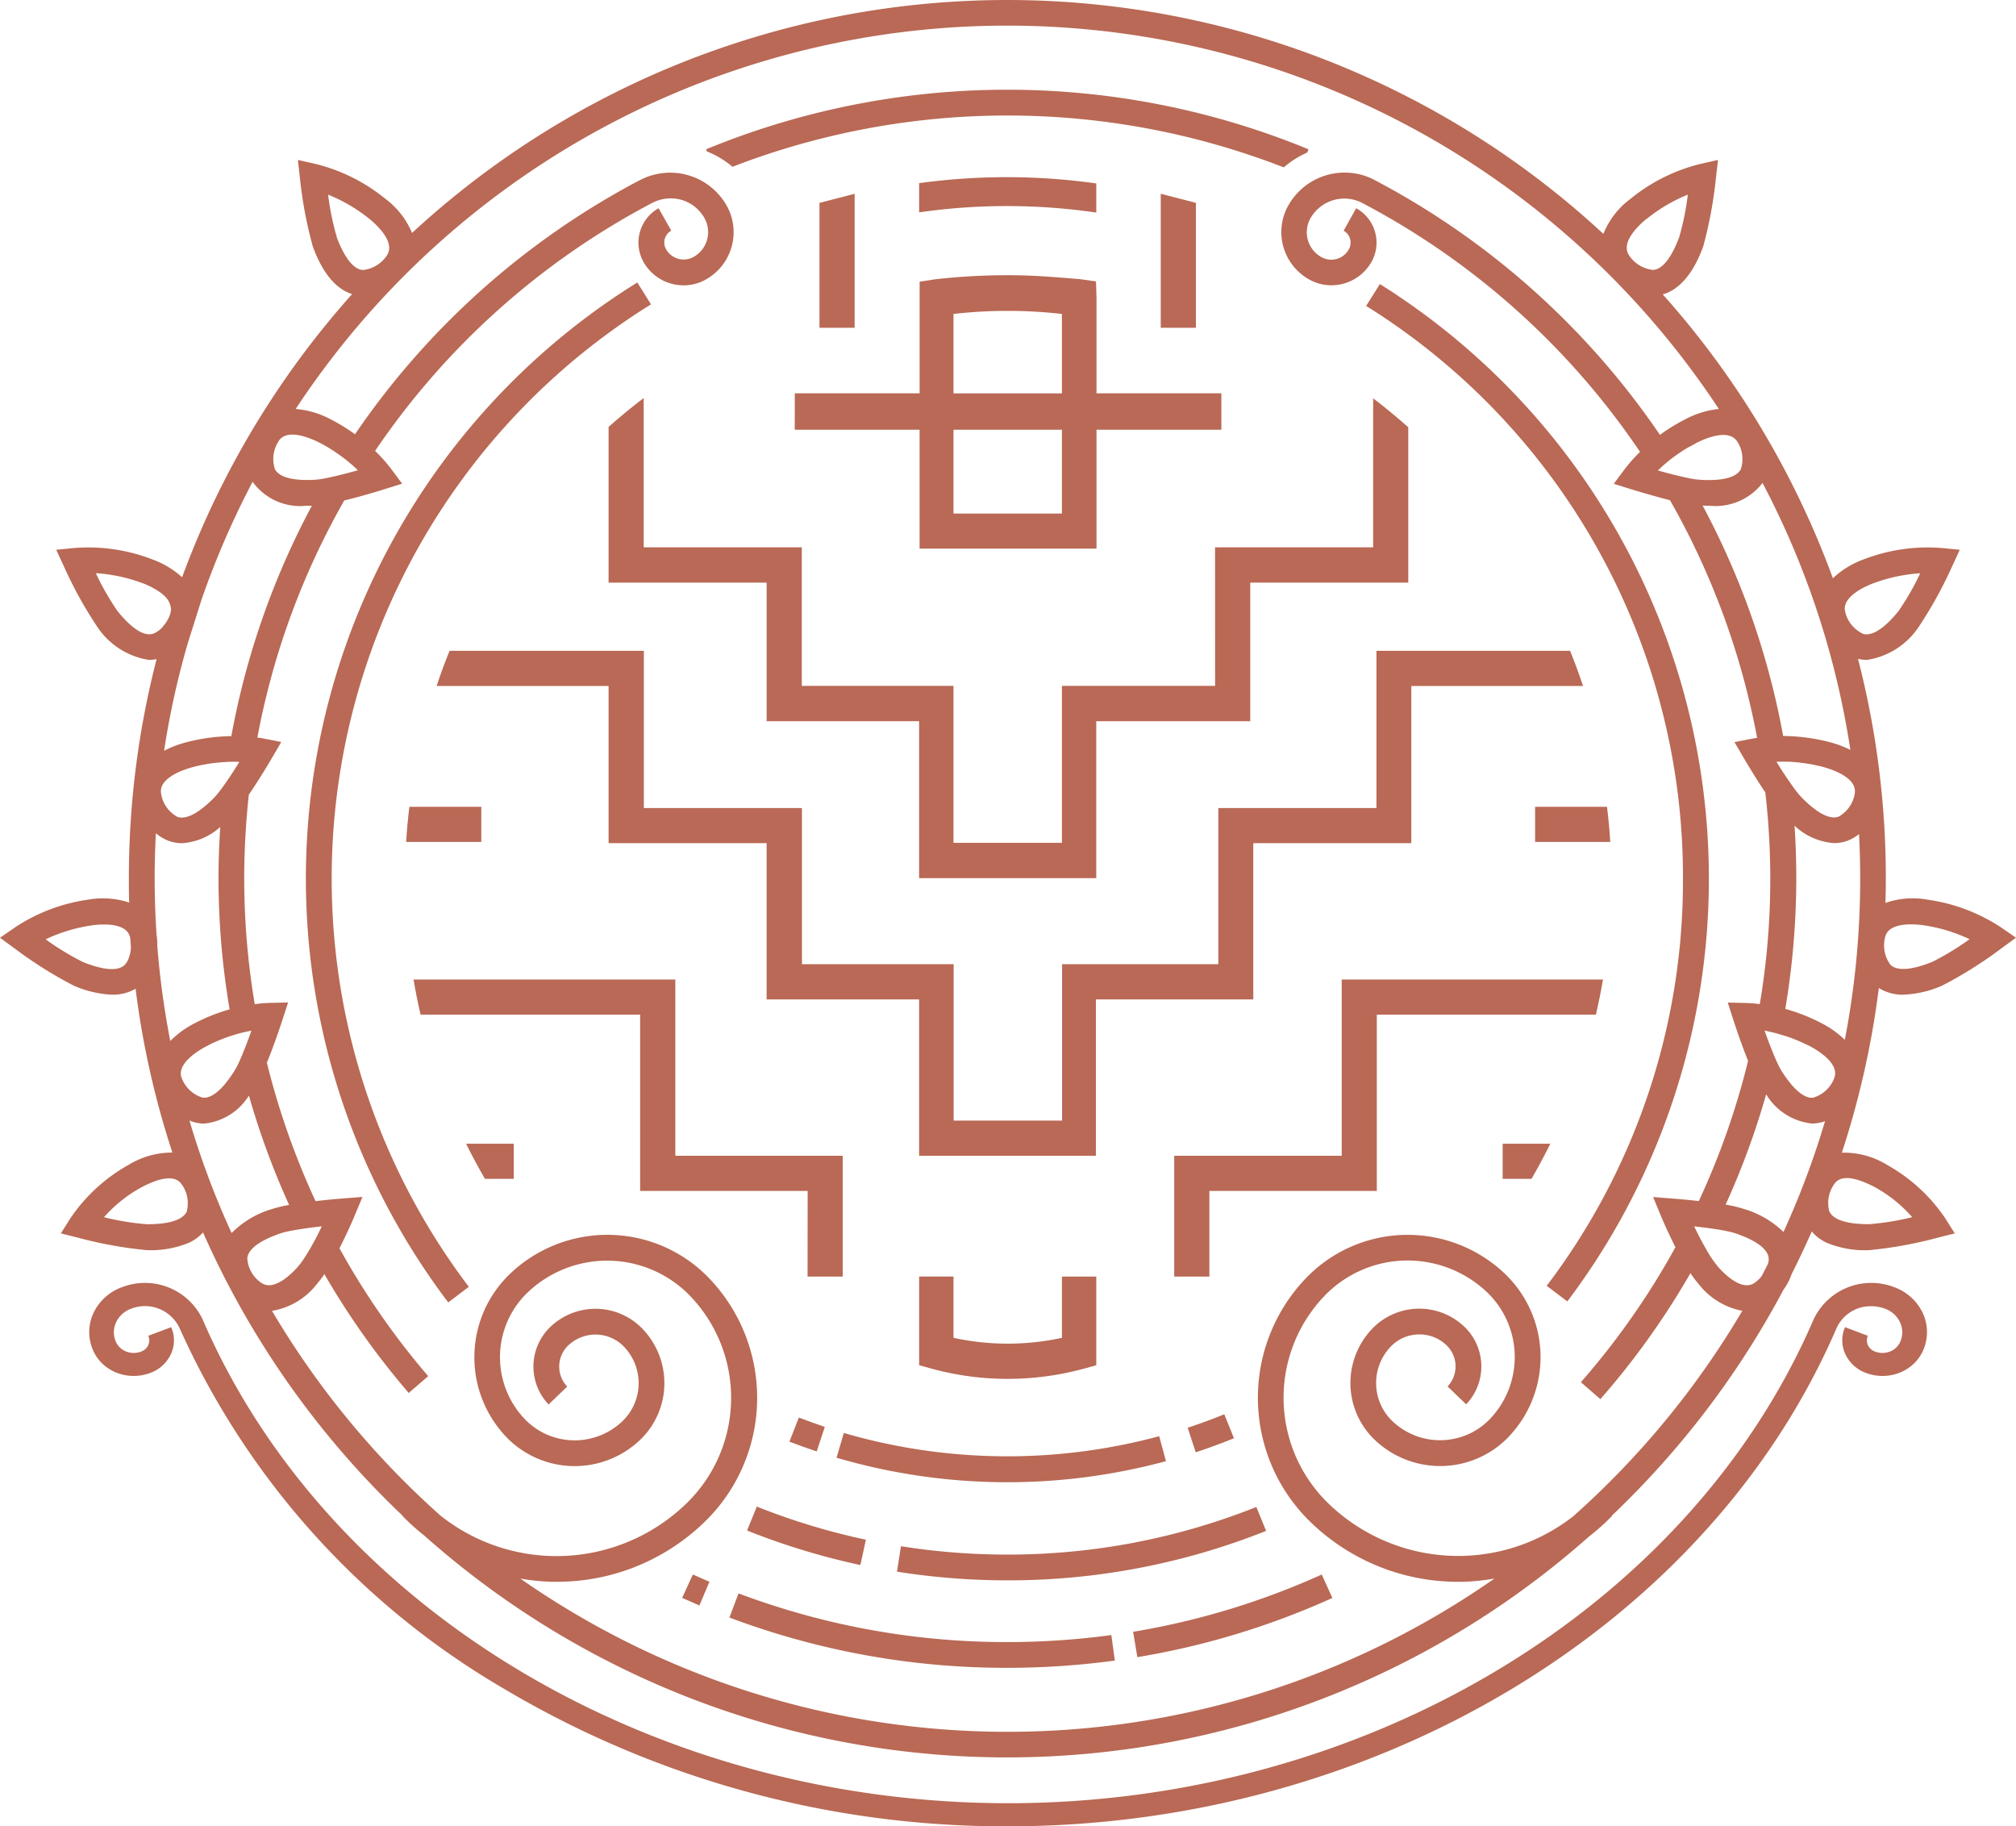 <svg xmlns="http://www.w3.org/2000/svg" xmlns:xlink="http://www.w3.org/1999/xlink" width="62.138" height="56.276" viewBox="0 0 62.138 56.276"><defs><clipPath id="a"><rect width="62.138" height="56.276" fill="#b96955"></rect></clipPath></defs><g clip-path="url(#a)"><path d="M175.268,405.189c.177.079.352.157.531.233l.309-.73c-.172-.073-.342-.148-.511-.224Z" transform="translate(-154.242 -355.946)" fill="#b96955"></path><path d="M196,410.829a23.427,23.427,0,0,1-8.282-1.5l-.28.744a24.219,24.219,0,0,0,8.562,1.55,24.715,24.715,0,0,0,3.317-.224l-.108-.786a23.913,23.913,0,0,1-3.209.216" transform="translate(-164.955 -360.225)" fill="#b96955"></path><path d="M195.651,388.02A20.616,20.616,0,0,1,192.289,387l-.3.737a21.626,21.626,0,0,0,3.492,1.064Z" transform="translate(-168.962 -340.571)" fill="#b96955"></path><path d="M202.831,364.913q.415.159.84.3l.25-.755q-.4-.137-.8-.288Z" transform="translate(-178.499 -320.484)" fill="#b96955"></path><path d="M233.865,388.59a20.838,20.838,0,0,1-3.278-.258l-.123.784a21.785,21.785,0,0,0,3.4.268,21.446,21.446,0,0,0,7.977-1.524l-.3-.737a20.674,20.674,0,0,1-7.682,1.467" transform="translate(-202.817 -340.682)" fill="#b96955"></path><path d="M314.911,251.617h-8.053v5.433h-5.163v3.723h1.084v-2.639h5.161V252.7h6.753q.124-.536.218-1.082" transform="translate(-265.503 -221.432)" fill="#b96955"></path><path d="M291.27,407.015a24.18,24.18,0,0,0,6.011-1.824l-.327-.723a23.431,23.431,0,0,1-5.814,1.765Z" transform="translate(-256.214 -355.946)" fill="#b96955"></path><path d="M386.083,293.811v1.082h.889q.306-.531.58-1.082Z" transform="translate(-339.767 -258.564)" fill="#b96955"></path><path d="M396.746,208.341c-.022-.364-.056-.725-.1-1.082h-2.217v1.082Z" transform="translate(-347.114 -182.396)" fill="#b96955"></path><path d="M112.564,167.187c-.147.356-.28.717-.4,1.084h5.3v4.844h4.871v4.814h4.7v4.819h5.449v-4.819h4.851v-4.814h4.871v-4.844H147.5q-.185-.552-.4-1.084h-5.969v4.846h-4.873v4.812h-4.816v4.819h-3.342v-4.819h-4.676v-4.812h-4.873v-4.846Z" transform="translate(-98.706 -147.131)" fill="#b96955"></path><path d="M360.742,91.3a20.638,20.638,0,0,1-4.2,12.546l.636.481A21.628,21.628,0,0,0,351.4,72.975l-.423.674A20.731,20.731,0,0,1,360.742,91.3" transform="translate(-308.869 -64.221)" fill="#b96955"></path><path d="M118.376,260.772h1.083v-3.723H114.3v-5.433h-8.068q.091.546.216,1.083h6.768v5.434h5.163Z" transform="translate(-93.485 -221.431)" fill="#b96955"></path><path d="M89.222,73.244l-.422-.676A21.628,21.628,0,0,0,82.972,104l.634-.481a20.832,20.832,0,0,1,5.616-30.277" transform="translate(-69.156 -63.863)" fill="#b96955"></path><path d="M236.156,327.936v2.733l.393.108a8.91,8.91,0,0,0,4.674,0l.393-.108v-2.733h-1.059v1.888a7.863,7.863,0,0,1-3.342,0v-1.888Z" transform="translate(-207.826 -288.596)" fill="#b96955"></path><path d="M214.932,368.87a18.728,18.728,0,0,0,10.154.106l-.209-.769a18.008,18.008,0,0,1-9.72-.1Z" transform="translate(-189.148 -323.947)" fill="#b96955"></path><path d="M120.345,294.893h.889v-1.082h-1.469c.18.368.376.728.58,1.082" transform="translate(-105.398 -258.564)" fill="#b96955"></path><path d="M104.346,208.341h2.317v-1.082h-2.217q-.066.536-.1,1.082" transform="translate(-91.828 -182.396)" fill="#b96955"></path><path d="M306.281,363.3c-.371.152-.75.29-1.128.415l.248.757c.395-.13.791-.277,1.179-.433Z" transform="translate(-268.546 -319.716)" fill="#b96955"></path><path d="M298.237,49.784v4.129h1.084V50.064Z" transform="translate(-262.46 -43.812)" fill="#b96955"></path><path d="M182.223,25.4a23.51,23.51,0,0,1,16.994.018,2.849,2.849,0,0,1,.722-.457l.04-.1a24.392,24.392,0,0,0-18.569,0l.027.066a2.86,2.86,0,0,1,.786.472" transform="translate(-159.647 -20.26)" fill="#b96955"></path><path d="M241.615,46.6v-.9a19.87,19.87,0,0,0-5.46-.009v.9a18.987,18.987,0,0,1,5.46.007" transform="translate(-207.825 -40.047)" fill="#b96955"></path><path d="M175.058,111.11h-4.721v4.836h-3.342V111.11h-4.676v-4.271h-4.873v-4.6q-.559.425-1.082.89v4.8h4.871v4.269h4.7v4.838h5.46v-4.838h4.746v-4.269h4.871V103.14q-.523-.465-1.082-.892v4.591h-4.873Z" transform="translate(-137.606 -89.973)" fill="#b96955"></path><path d="M77.058,330.951a1.006,1.006,0,0,0,.007.828,1.129,1.129,0,0,0,.637.582,1.447,1.447,0,0,0,1.04-.008,1.386,1.386,0,0,0,.324-.182,1.27,1.27,0,0,0,.4-.509,1.39,1.39,0,0,0-.01-1.141,1.55,1.55,0,0,0-.877-.8,1.965,1.965,0,0,0-2.487.983l0,0c-3.844,8.923-13.823,14.917-24.831,14.917s-20.985-5.994-24.83-14.917l0,0a1.965,1.965,0,0,0-2.487-.983,1.55,1.55,0,0,0-.877.8,1.389,1.389,0,0,0-.01,1.141,1.269,1.269,0,0,0,.4.509,1.386,1.386,0,0,0,.324.182,1.447,1.447,0,0,0,1.04.008,1.124,1.124,0,0,0,.637-.582,1,1,0,0,0,.007-.828l-.706.265a.347.347,0,0,1,0,.287.383.383,0,0,1-.221.2.638.638,0,0,1-.457,0,.579.579,0,0,1-.32-.3.731.731,0,0,1,.005-.6.819.819,0,0,1,.46-.42,1.179,1.179,0,0,1,1.494.588,24.451,24.451,0,0,0,10.01,11.127,30.228,30.228,0,0,0,15.529,4.235c11.317,0,21.582-6.173,25.541-15.362a1.153,1.153,0,0,1,1.064-.666,1.238,1.238,0,0,1,.43.078.814.814,0,0,1,.46.42.731.731,0,0,1,.005.6.579.579,0,0,1-.32.3.639.639,0,0,1-.457,0,.388.388,0,0,1-.221-.2.347.347,0,0,1,0-.287Z" transform="translate(-20.189 -290.051)" fill="#b96955"></path><path d="M204.194,75.46h3.848v3.664h5.453V75.46h3.848V74.338h-3.848V71.4l-.015-.509L213,70.821c-.936-.077-1.5-.123-2.256-.123a20.028,20.028,0,0,0-2.222.126l-.479.074v3.44h-3.848Zm4.893-3.568a14.769,14.769,0,0,1,3.342,0v2.447h-3.342Zm0,3.568h3.342v2.583h-3.342Z" transform="translate(-179.698 -62.217)" fill="#b96955"></path><path d="M210.547,50.064v3.849h1.084V49.784Z" transform="translate(-185.289 -43.812)" fill="#b96955"></path><path d="M58.68,30.653a3.276,3.276,0,0,0,1.18-.277,12.755,12.755,0,0,0,1.826-1.148l.452-.329-.46-.317a5.469,5.469,0,0,0-2.264-.855,2.535,2.535,0,0,0-1.3.1c.007-.25.012-.5.012-.75a27.019,27.019,0,0,0-.858-6.773,1.189,1.189,0,0,0,.271.034,2.334,2.334,0,0,0,1.588-1,12.923,12.923,0,0,0,1.044-1.887l.234-.508-.556-.054a5.467,5.467,0,0,0-2.394.346,2.729,2.729,0,0,0-.961.587,27.105,27.105,0,0,0-5.244-8.749c.764-.216,1.12-1.14,1.244-1.467a13.088,13.088,0,0,0,.395-2.121l.064-.555-.545.123a5.48,5.48,0,0,0-2.163,1.084,2.5,2.5,0,0,0-.825,1.072A27.028,27.028,0,0,0,12.7,7.18a2.513,2.513,0,0,0-.811-1.044A5.491,5.491,0,0,0,9.727,5.053l-.545-.123.062.555a12.932,12.932,0,0,0,.4,2.121c.123.322.469,1.226,1.209,1.458a27.127,27.127,0,0,0-5.24,8.726,2.788,2.788,0,0,0-.931-.555,5.464,5.464,0,0,0-2.394-.346l-.556.054.236.508a12.608,12.608,0,0,0,1.044,1.887,2.33,2.33,0,0,0,1.587,1,1.2,1.2,0,0,0,.228-.025,27.045,27.045,0,0,0-.855,6.765c0,.246,0,.492.01.737a2.582,2.582,0,0,0-1.254-.091,5.461,5.461,0,0,0-2.263.855L0,28.9l.45.329a12.754,12.754,0,0,0,1.826,1.148,3.276,3.276,0,0,0,1.18.277,1.4,1.4,0,0,0,.723-.182,26.793,26.793,0,0,0,1.135,5.048,2.569,2.569,0,0,0-1.346.376,5.249,5.249,0,0,0-1.8,1.652l-.292.462.529.133a12.812,12.812,0,0,0,2.123.384,3.089,3.089,0,0,0,1.308-.233,1.4,1.4,0,0,0,.422-.312,27.24,27.24,0,0,0,6.154,8.732l-.005.005a6.755,6.755,0,0,0,.666.6,27.026,27.026,0,0,0,35.9.037,6.812,6.812,0,0,0,.712-.636l-.008-.008a27.215,27.215,0,0,0,5.294-6.965,1.837,1.837,0,0,0,.253-.484q.326-.647.619-1.312a1.347,1.347,0,0,0,.45.344,3.085,3.085,0,0,0,1.308.233,12.785,12.785,0,0,0,2.121-.384l.529-.133-.292-.462a5.235,5.235,0,0,0-1.8-1.652,2.517,2.517,0,0,0-1.389-.373,27.079,27.079,0,0,0,1.14-5.075,1.39,1.39,0,0,0,.76.206m-.556-1.807c.093-.3.476-.361.794-.361a2.751,2.751,0,0,1,.384.029,5,5,0,0,1,1.415.428,8.2,8.2,0,0,1-1.152.7c-.639.256-1.083.287-1.287.088a1,1,0,0,1-.155-.882m-54.1.523c-.005.019-.008.039-.015.057a.826.826,0,0,1-.03.1c-.005.015-.012.029-.017.042a.571.571,0,0,1-.045.084.245.245,0,0,1-.024.034.339.339,0,0,1-.039.046c-.2.2-.647.169-1.286-.088a8.2,8.2,0,0,1-1.15-.7,4.968,4.968,0,0,1,1.415-.428,2.751,2.751,0,0,1,.384-.029c.317,0,.7.064.794.361a.27.27,0,0,1,.008.035c.005.019.007.039.01.057.005.089.01.179.017.268a1.042,1.042,0,0,1-.022.162M57.739,17.977a5.032,5.032,0,0,1,1.447-.309,8.23,8.23,0,0,1-.671,1.168c-.435.533-.808.774-1.084.7a1,1,0,0,1-.563-.7c-.091-.457.644-.774.872-.86m-.567,6.446a1,1,0,0,1-.5.745c-.265.1-.661-.1-1.143-.592-.024-.024-.049-.052-.076-.084a4.382,4.382,0,0,1-.271-.362c-.143-.2-.3-.44-.428-.654.111,0,.226,0,.341,0,.094,0,.189.009.283.019.049,0,.1.008.143.015l.113.015c.04.005.079.012.118.018s.1.017.148.027l.162.035c.054.012.108.025.16.041.234.066.995.312.948.776m-2.846-9.538a26.035,26.035,0,0,1,2.708,8.228,3.187,3.187,0,0,0-.6-.229,5.842,5.842,0,0,0-1.472-.2,24.215,24.215,0,0,0-2.482-7.1c.062,0,.131.005.212.005a1.833,1.833,0,0,0,1.632-.7m-.8-1.315a1,1,0,0,1,.135.885c-.128.255-.558.371-1.246.33l-.086-.009a.185.185,0,0,1-.03,0q-.058-.008-.126-.02a.373.373,0,0,1-.057-.01c-.041-.008-.081-.015-.123-.025-.273-.057-.6-.142-.89-.224a4.859,4.859,0,0,1,.664-.54l.174-.115.005,0c.059-.036.118-.071.177-.1s.121-.067.182-.1c.217-.11.946-.44,1.222-.064M50.749,6.752A4.941,4.941,0,0,1,52.023,6a8.429,8.429,0,0,1-.268,1.319c-.246.644-.524.99-.809,1a1.007,1.007,0,0,1-.754-.482c-.231-.406.368-.937.556-1.091m-40.365.57A8.213,8.213,0,0,1,10.113,6a4.978,4.978,0,0,1,1.276.749c.189.153.786.685.555,1.091a1,1,0,0,1-.754.482c-.283-.013-.563-.359-.808-1M8.606,13.569c.277-.376,1-.046,1.222.064a4.308,4.308,0,0,1,.56.336c.041.027.081.056.12.084a4.765,4.765,0,0,1,.523.44c-.305.086-.654.177-.936.234-.076.017-.145.029-.209.039l-.089.012c-.029,0-.056.005-.079.007-.688.04-1.118-.076-1.246-.33a1,1,0,0,1,.135-.885M5.79,19.816l.422-1.336a26.243,26.243,0,0,1,1.574-3.631,1.81,1.81,0,0,0,1.656.738c.062,0,.12,0,.17,0a24.309,24.309,0,0,0-2.482,7.1,5.725,5.725,0,0,0-1.428.2,3.09,3.09,0,0,0-.644.251,25.655,25.655,0,0,1,.731-3.319m1.59,3.659c-.148.239-.32.506-.477.725-.062.088-.121.169-.177.236l-.057.069c-.024.027-.044.051-.064.071-.482.489-.878.695-1.143.592a.99.99,0,0,1-.5-.745c-.049-.464.713-.71.948-.776.088-.024.177-.046.266-.064l.125-.025c.052-.01.1-.019.157-.027.133-.02.268-.034.4-.044.045,0,.091-.007.137-.009.13-.007.256-.008.381,0M4.775,19.506l-.012.005a.26.26,0,0,1-.057.022c-.277.078-.649-.164-1.084-.7a8.246,8.246,0,0,1-.669-1.168,5.022,5.022,0,0,1,1.445.309l.022.008a.4.4,0,0,1,.049.02l.029.012.052.022.042.02c.034.015.069.032.1.051s.074.04.111.062.074.045.111.071a1.194,1.194,0,0,1,.158.128.624.624,0,0,1,.2.41.75.75,0,0,1-.1.315l-.045.077a.874.874,0,0,1-.108.14s0,0,0,.005a.785.785,0,0,1-.116.11.6.6,0,0,1-.056.04l-.01.007a.431.431,0,0,1-.056.03m.467,12.58a26.13,26.13,0,0,1-.4-2.929,2.045,2.045,0,0,0-.022-.342q-.058-.86-.059-1.733c0-.47.013-.937.037-1.4a1.332,1.332,0,0,0,.378.229,1.208,1.208,0,0,0,.432.079,1.95,1.95,0,0,0,1.175-.5c-.034.528-.054,1.057-.054,1.592a24.284,24.284,0,0,0,.342,4.028,5.781,5.781,0,0,0-1.089.435,2.942,2.942,0,0,0-.74.541m.513,5.247c-.115.261-.538.4-1.226.4a8.018,8.018,0,0,1-1.33-.217A4.251,4.251,0,0,1,4.342,36.6c.046-.025.094-.049.143-.073.4-.194.868-.329,1.086-.066a.992.992,0,0,1,.184.875m-.162-4.126c-.147-.444.545-.848.759-.961.064-.034.128-.066.194-.1l.049-.022c.059-.025.12-.052.18-.076a4.89,4.89,0,0,1,.975-.288c-.11.307-.241.656-.361.922A2.5,2.5,0,0,1,7.227,33c-.366.582-.713.868-.99.825a1,1,0,0,1-.644-.622M7.139,38a25.847,25.847,0,0,1-1.3-3.468,1.229,1.229,0,0,0,.278.081,1.159,1.159,0,0,0,.184.013,1.84,1.84,0,0,0,1.371-.863,24.158,24.158,0,0,0,1.239,3.37,3.96,3.96,0,0,0-.514.123A2.905,2.905,0,0,0,7.139,38m.938,1.55a.993.993,0,0,1-.455-.771c.024-.283.381-.55,1.032-.772.051-.017.115-.034.187-.051l.123-.025c.074-.015.155-.029.241-.042l.061-.01v0c.211-.034.438-.062.652-.086-.1.219-.229.459-.354.679-.032.057-.066.113-.1.167s-.062.1-.094.147a2.16,2.16,0,0,1-.185.248c-.158.182-.712.76-1.109.514m40.389,7.2a5.754,5.754,0,0,1-7.5-.395,4.534,4.534,0,0,1-.145-6.412,3.554,3.554,0,0,1,5.018-.113,2.764,2.764,0,0,1,.088,3.9,2.132,2.132,0,0,1-3.01.068,1.626,1.626,0,0,1-.052-2.295,1.21,1.21,0,0,1,.855-.376,1.194,1.194,0,0,1,.87.337.9.9,0,0,1,.029,1.266l.573.55a1.692,1.692,0,0,0-.054-2.389,2.011,2.011,0,0,0-2.846.064,2.419,2.419,0,0,0,.078,3.416A2.923,2.923,0,0,0,46.5,44.28a3.556,3.556,0,0,0-.113-5.023,4.347,4.347,0,0,0-6.139.138,5.33,5.33,0,0,0,.169,7.534,6.521,6.521,0,0,0,4.531,1.818H45.1a6.784,6.784,0,0,0,.964-.1,26.222,26.222,0,0,1-30.028,0,6.643,6.643,0,0,0,.971.1h.152a6.521,6.521,0,0,0,4.531-1.818,5.326,5.326,0,0,0,.169-7.534,4.345,4.345,0,0,0-6.139-.138A3.558,3.558,0,0,0,15.6,44.28a2.923,2.923,0,0,0,4.131.093,2.417,2.417,0,0,0,.078-3.416,2.011,2.011,0,0,0-2.846-.064,1.692,1.692,0,0,0-.054,2.389l.573-.55a.9.9,0,0,1,.03-1.266,1.219,1.219,0,0,1,1.723.039,1.624,1.624,0,0,1-.052,2.295,2.132,2.132,0,0,1-3.01-.068,2.763,2.763,0,0,1,.089-3.9,3.553,3.553,0,0,1,5.016.113,4.534,4.534,0,0,1-.145,6.412,5.753,5.753,0,0,1-7.549.357,26.5,26.5,0,0,1-5.2-6.316,2.2,2.2,0,0,0,1.393-.84,3,3,0,0,0,.221-.292,24.175,24.175,0,0,0,2.6,3.662l.6-.518a23.441,23.441,0,0,1-2.735-3.94c.256-.5.445-.949.459-.983l.25-.6-.646.051c-.074.005-.408.032-.8.079a23.562,23.562,0,0,1-1.5-4.266c.233-.567.447-1.222.481-1.325l.172-.531-.56.012a4.5,4.5,0,0,0-.467.04,23.461,23.461,0,0,1-.325-3.866,24.006,24.006,0,0,1,.143-2.592c.337-.492.666-1.049.718-1.14l.282-.482-.548-.108c-.062-.012-.126-.02-.189-.029a23.439,23.439,0,0,1,2.678-7.306c.566-.137,1.153-.319,1.251-.351l.533-.167-.334-.449a4.8,4.8,0,0,0-.5-.56,23.552,23.552,0,0,1,8.51-7.626,1.232,1.232,0,0,1,.926-.113,1.194,1.194,0,0,1,.718.568.877.877,0,0,1-.339,1.194.624.624,0,0,1-.848-.241.419.419,0,0,1,.162-.57L20.3,6.418a1.215,1.215,0,0,0-.469,1.649,1.414,1.414,0,0,0,1.239.727,1.4,1.4,0,0,0,.686-.179A1.672,1.672,0,0,0,22.4,6.342a2,2,0,0,0-2.7-.776l-.005,0,0,0a24.337,24.337,0,0,0-8.753,7.818,5.616,5.616,0,0,0-.757-.464,2.734,2.734,0,0,0-1.072-.315,26.266,26.266,0,0,1,43.866,0,2.789,2.789,0,0,0-1.03.315,5.772,5.772,0,0,0-.786.482,24.334,24.334,0,0,0-8.759-7.834l0,0,0,0a1.97,1.97,0,0,0-.959-.248,1.99,1.99,0,0,0-1.74,1.02,1.671,1.671,0,0,0,.647,2.273,1.4,1.4,0,0,0,.686.18,1.424,1.424,0,0,0,1.239-.728A1.211,1.211,0,0,0,41.8,6.418l-.386.693a.419.419,0,0,1,.162.57.619.619,0,0,1-.373.3.627.627,0,0,1-.474-.056.877.877,0,0,1-.339-1.194,1.2,1.2,0,0,1,1.632-.457,23.535,23.535,0,0,1,8.528,7.653,4.606,4.606,0,0,0-.474.534l-.336.449.533.167c.1.03.653.2,1.2.339a23.51,23.51,0,0,1,2.686,7.323l-.148.024-.55.108.282.482c.051.086.349.594.668,1.067a23.194,23.194,0,0,1-.17,6.525,4.208,4.208,0,0,0-.428-.035l-.558-.012.17.531c.032.1.233.712.455,1.265a23.475,23.475,0,0,1-1.519,4.321c-.378-.044-.693-.069-.762-.074l-.646-.051.248.6c.013.032.194.462.44.946a23.455,23.455,0,0,1-2.914,4.16l.6.523a24.13,24.13,0,0,0,2.777-3.883,3.286,3.286,0,0,0,.244.325,2.241,2.241,0,0,0,1.354.836,26.479,26.479,0,0,1-5.24,6.357M54.5,38.913l-.01.045-.192.371,0,0c-.017.022-.035.042-.054.062a.031.031,0,0,1-.01.012,1.014,1.014,0,0,1-.111.1.547.547,0,0,1-.064.046c-.4.246-.951-.332-1.109-.514a3.462,3.462,0,0,1-.349-.513l-.051-.089c-.118-.209-.233-.433-.332-.639.2.022.418.049.617.079l.1.015c.066.01.128.022.187.032.029.005.057.01.084.017l.081.017.072.017.068.018.057.017c.653.223,1.008.489,1.032.772a.205.205,0,0,1,0,.032.442.442,0,0,1-.013.1m.467-.944a2.948,2.948,0,0,0-1.231-.712,3.964,3.964,0,0,0-.551-.13,24.169,24.169,0,0,0,1.249-3.4,1.873,1.873,0,0,0,1.4.9,1.143,1.143,0,0,0,.184-.013,1.185,1.185,0,0,0,.231-.059,26.134,26.134,0,0,1-1.28,3.414m.929-4.139c-.277.044-.622-.243-.99-.825l-.044-.074c-.007-.014-.015-.027-.022-.042q-.035-.066-.071-.147-.025-.053-.051-.111c-.111-.26-.233-.582-.336-.867a4.489,4.489,0,0,1,.494.123l.057.017c.057.015.113.032.169.052.076.025.15.052.223.083a.185.185,0,0,1,.039.015c.061.025.121.051.18.078a.171.171,0,0,1,.025.012c.072.032.142.067.211.1.216.113.905.518.759.961a.993.993,0,0,1-.644.622m1.752,2.694c.051.024.1.047.145.073a4.267,4.267,0,0,1,1.141.919,7.992,7.992,0,0,1-1.33.217c-.688,0-1.111-.138-1.226-.4a1,1,0,0,1,.184-.875c.218-.263.686-.128,1.086.066m-.791-4.473a2.958,2.958,0,0,0-.706-.506,5.691,5.691,0,0,0-1.128-.447,24.334,24.334,0,0,0,.339-4.016q0-.819-.054-1.629a1.984,1.984,0,0,0,1.217.536,1.2,1.2,0,0,0,.432-.079,1.3,1.3,0,0,0,.339-.2q.035.683.036,1.372a26.231,26.231,0,0,1-.474,4.969" transform="translate(0 -0.001)" fill="#b96955"></path></g></svg>